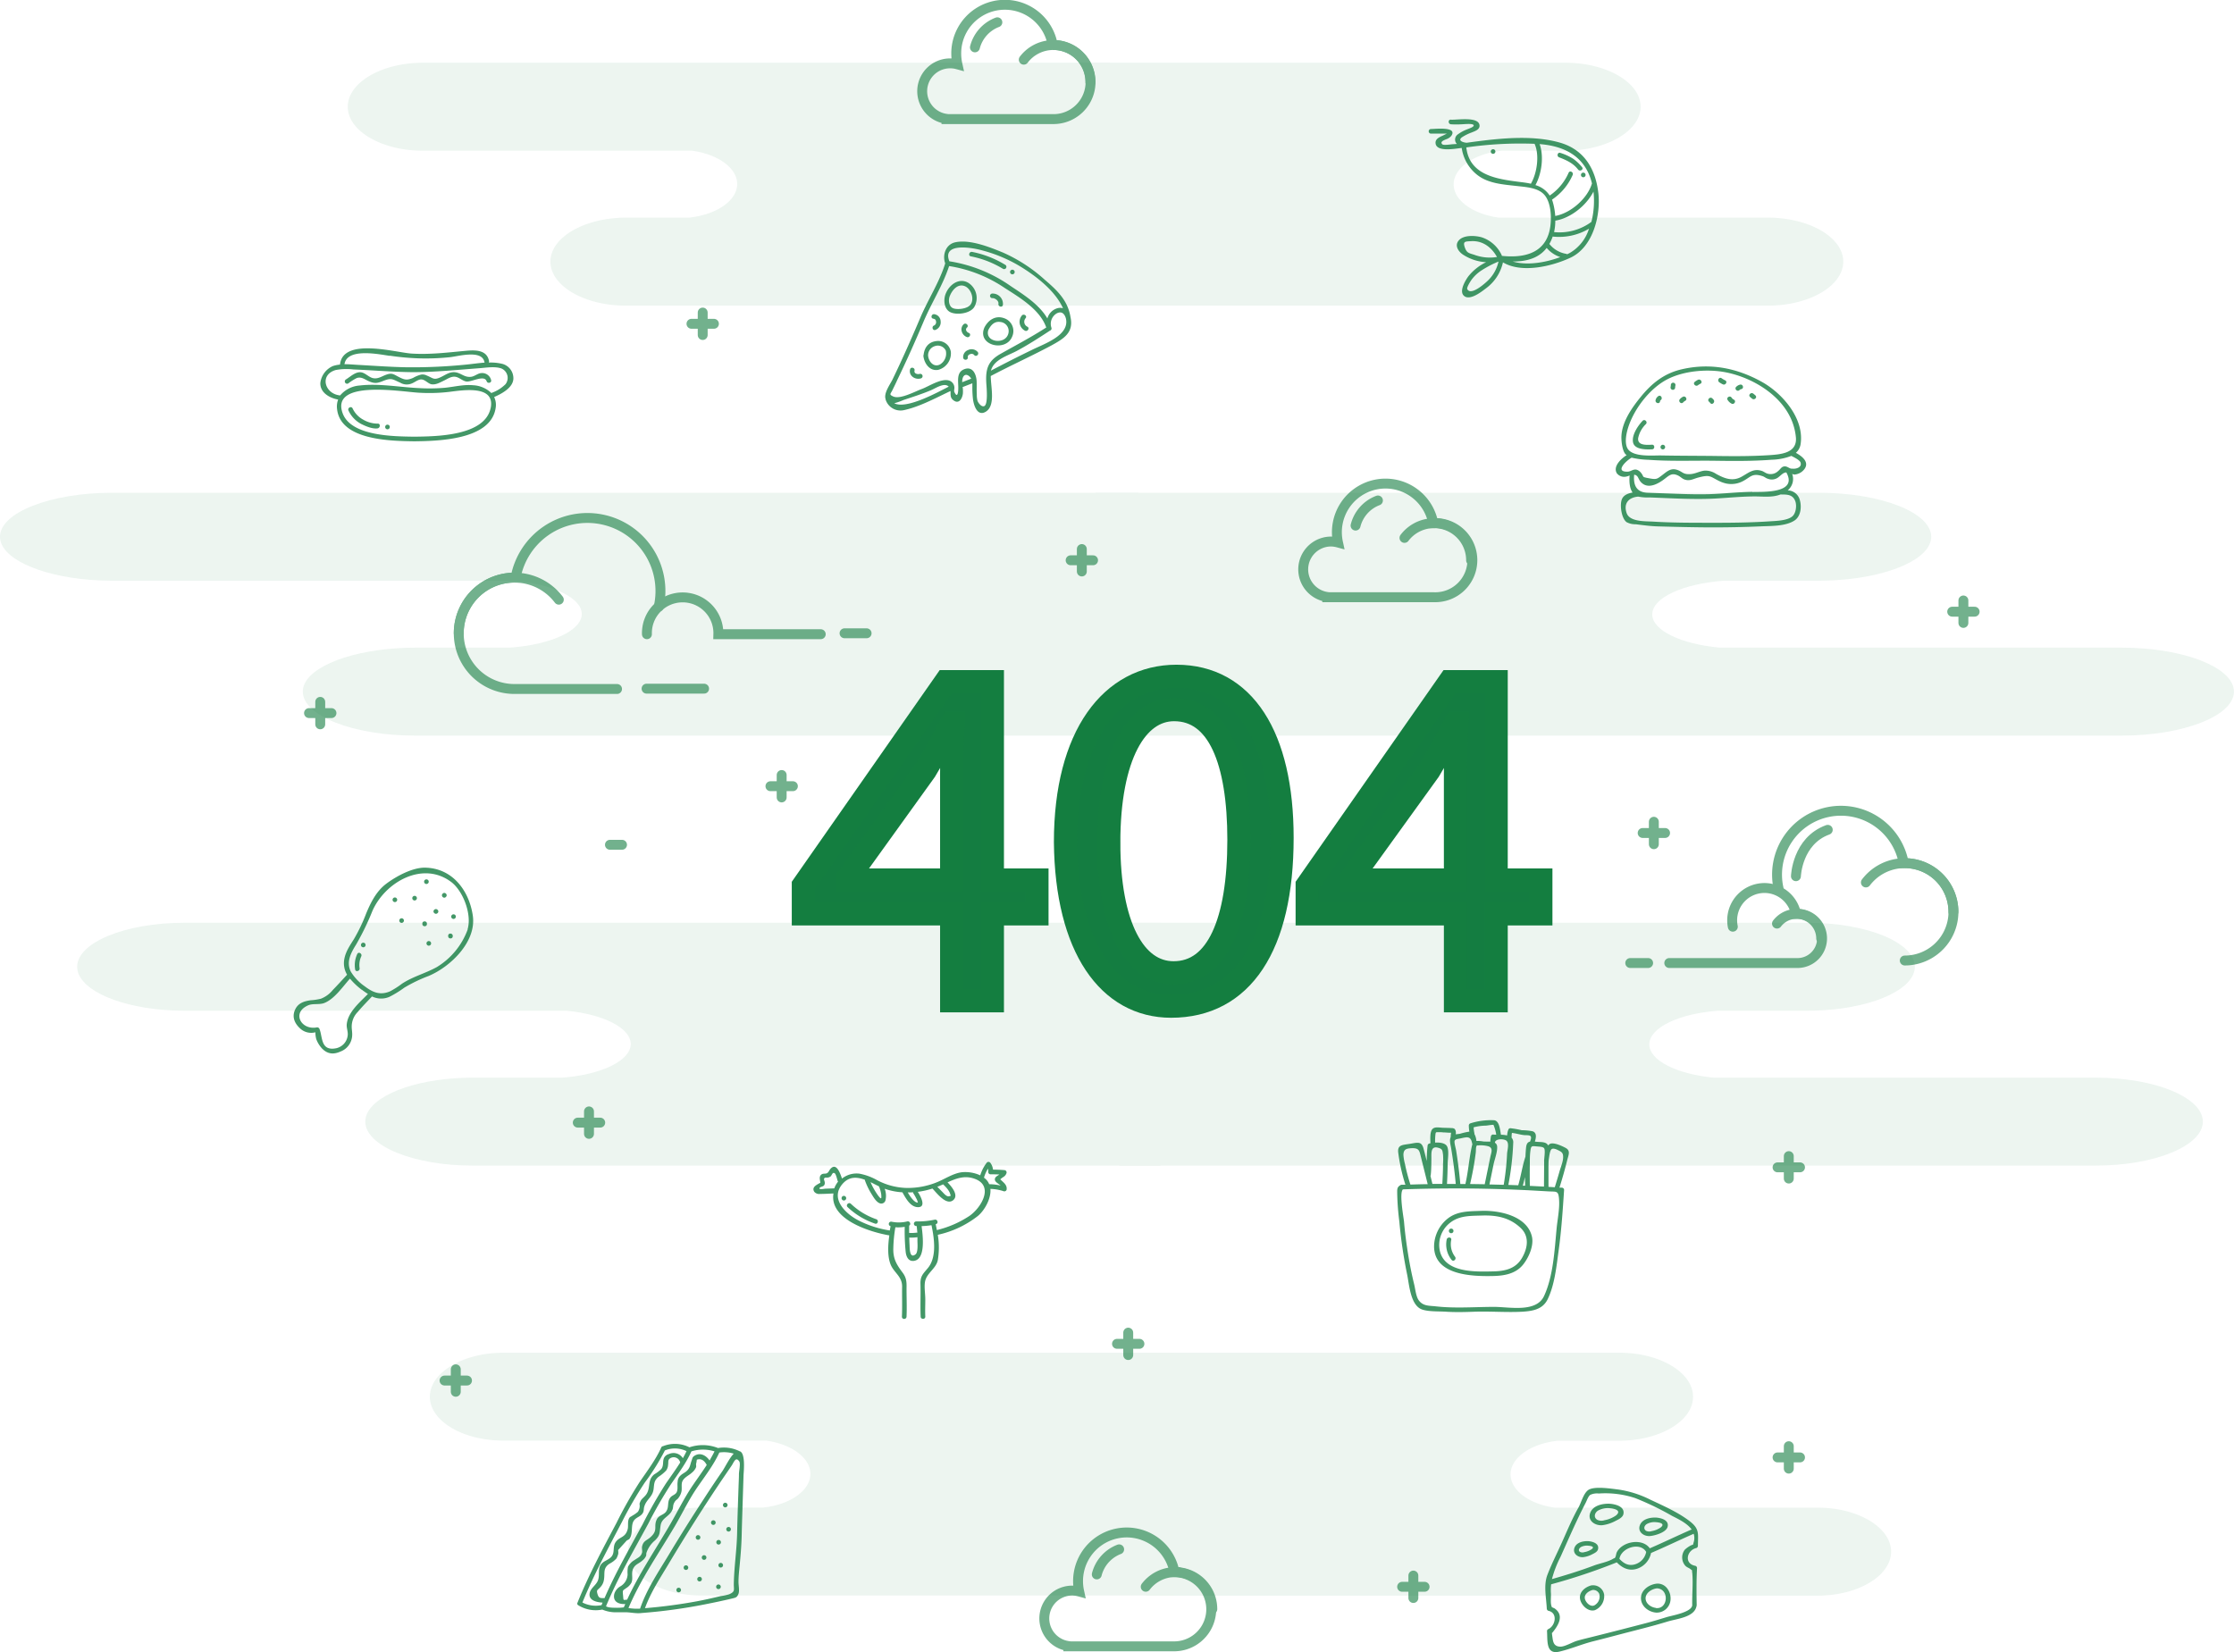 <svg xmlns="http://www.w3.org/2000/svg" viewBox="0 0 676.46 500.34"><defs><style>.cls-1{opacity:0.08;}.cls-2,.cls-4{fill:#147d41;}.cls-3{opacity:0.8;}.cls-4{stroke:#147e40;stroke-width:7px;}.cls-4,.cls-6,.cls-7{stroke-miterlimit:10;}.cls-5,.cls-7{opacity:0.6;}.cls-6,.cls-7{fill:none;stroke:#147d41;stroke-linecap:round;stroke-width:3px;}</style></defs><g id="Layer_2" data-name="Layer 2"><g id="icon"><g class="cls-1"><path class="cls-2" d="M123.39,45.36a39.62,39.62,0,0,0,4.68.28h81.5c7.8,1.09,13.65,5.2,13.65,10.08,0,5.07-6.31,9.31-14.55,10.19H189.45c-1.19,0-2.36.07-3.51.18-10.87,1-19.27,6.51-19.27,13.14,0,7.33,10.25,13.33,22.78,13.33H336.08V19h-208c-12.52,0-22.77,6-22.77,13.32C105.3,38.71,113.09,44.08,123.39,45.36Z"/><path class="cls-2" d="M540,66.2a37.46,37.46,0,0,0-4.68-.29h-81.5c-7.8-1.08-13.65-5.2-13.65-10.08,0-5.07,6.31-9.31,14.56-10.19H474c1.2,0,2.36-.07,3.51-.17,10.87-1,19.27-6.52,19.27-13.15C496.76,25,486.51,19,474,19H327.36V92.56h208c12.53,0,22.78-6,22.78-13.33C558.14,72.84,550.34,67.47,540,66.2Z"/></g><g class="cls-1"><path class="cls-2" d="M27,175.58q3.39.28,7,.29H155.76c11.65,1.09,20.4,5.2,20.4,10.08,0,5.07-9.43,9.31-21.75,10.19h-28.7c-1.79,0-3.53.07-5.24.17-16.24,1-28.78,6.52-28.78,13.15,0,7.33,15.31,13.32,34,13.32h219V149.23H34c-18.71,0-34,6-34,13.32C0,168.94,11.64,174.31,27,175.58Z"/><path class="cls-2" d="M649.43,196.43c-2.26-.19-4.6-.29-7-.29H520.69c-11.65-1.08-20.39-5.2-20.39-10.08,0-5.07,9.42-9.31,21.74-10.19h28.71c1.78,0,3.52-.07,5.24-.17,16.24-1,28.78-6.52,28.78-13.15,0-7.33-15.31-13.32-34-13.32h-219v73.55H642.44c18.71,0,34-6,34-13.32C676.46,203.07,664.81,197.7,649.43,196.43Z"/></g><g class="cls-1"><path class="cls-2" d="M49.09,305.81q3.22.29,6.65.29H171.58c11.09,1.08,19.41,5.2,19.41,10.08,0,5.07-9,9.31-20.69,10.19H143c-1.69,0-3.35.07-5,.17-15.45,1-27.39,6.52-27.39,13.15C110.61,347,125.18,353,143,353H351.4V279.46H55.74c-17.8,0-32.37,6-32.37,13.32C23.37,299.17,34.45,304.54,49.09,305.81Z"/><path class="cls-2" d="M641.31,326.66q-3.22-.29-6.65-.29H518.82c-11.09-1.09-19.41-5.2-19.41-10.08,0-5.07,9-9.31,20.69-10.19h27.32c1.69,0,3.35-.07,5-.17,15.45-1,27.39-6.52,27.39-13.15,0-7.33-14.57-13.32-32.37-13.32H339V353H634.66c17.8,0,32.37-6,32.37-13.32C667,333.3,656,327.93,641.31,326.66Z"/></g><g class="cls-1"><path class="cls-2" d="M147.84,436a36,36,0,0,0,4.58.29h79.63c7.62,1.08,13.34,5.2,13.34,10.08,0,5.07-6.17,9.31-14.23,10.19H212.39c-1.17,0-2.31.07-3.43.17-10.62,1-18.83,6.52-18.83,13.15,0,7.33,10,13.32,22.26,13.32H355.66V409.68H152.42c-12.24,0-22.26,6-22.26,13.33C130.16,429.4,137.78,434.77,147.84,436Z"/><path class="cls-2" d="M555,456.88a37.89,37.89,0,0,0-4.57-.28H470.75c-7.63-1.09-13.35-5.2-13.35-10.08,0-5.07,6.17-9.31,14.23-10.19H490.4c1.17,0,2.31-.07,3.43-.18,10.62-1,18.83-6.51,18.83-13.14,0-7.33-10-13.33-22.26-13.33H347.14v73.56H550.38c12.23,0,22.25-6,22.25-13.32C572.63,463.53,565,458.16,555,456.88Z"/></g><g class="cls-3"><path class="cls-2" d="M511.52,460.6c-3.47-2.64-7.8-4.54-11.73-6.39A31.62,31.62,0,0,0,490,451.1c-2.05-.24-7.32-1.11-9.1.17-1.44,1.05-2.09,3.79-2.94,5.29-1.9,3.39-3.25,6.63-4.84,10.19-1.5,3.39-3.21,6.69-4.54,10.14-1.24,3.19-.37,6.9-.21,10.27a.71.71,0,0,0,.51.68c2.91.63,2.11,4.6-.09,5.55a.67.67,0,0,0-.35.61c.2,2.85-.4,7.14,3.69,6.21,3.47-.8,6.85-2.28,10.33-3.15,2.73-.68,5.45-1.4,8.18-2.12,4.79-1.26,9.59-2.41,14.33-3.86,2.79-.86,8.08-1.26,8.73-4.64a.73.73,0,0,0,.06-.3c-.06-3.76-.11-7.5.11-11.25a.73.73,0,0,0-.52-.68c-3.49-.63-2.62-4.68.27-5.38a.7.7,0,0,0,.51-.67C514.17,464.33,514.67,463,511.52,460.6Zm-31.37-5.48c.35-.68.78-2,1.41-2.41a4.85,4.85,0,0,1,2.56-.4,28.86,28.86,0,0,1,11,1.38,85.79,85.79,0,0,1,11.14,5.37c1.95,1,4.66,2.27,6,4.19l-.16,0c-4.2,1.84-8.33,3.84-12.54,5.66-2.27-3.22-8.36-2.08-10,1.21-.2.41-.25,1.26-.51,1.6-.37.5,0,0-.45.27-1.65,1.06-4.2,1.46-6,2.15-4.14,1.56-8.41,2.88-12.67,4.09a32.48,32.48,0,0,1,2.6-6.74C475,466,477.35,460.5,480.15,455.12ZM498.47,470a4.86,4.86,0,0,1-3.85,3.87c-1.8.34-3.1-.54-4.25-1.76C490.87,468.75,496.62,466.86,498.47,470Zm11.69-.66a3.81,3.81,0,0,0,.08,4.76c.52.61,1.18.7,1.74,1.19a3.07,3.07,0,0,0,.43.33,1.09,1.09,0,0,0,0,.65c.31,3.19-.08,6.67,0,9.89-.22,2.15-6.15,3.09-7.76,3.59-2.07.63-4.14,1.27-6.24,1.82-5.41,1.41-10.84,2.81-16.28,4.16-1.57.4-3.15.75-4.71,1.22-1.32.4-3.63,1.79-5,1.74-2.19-.09-2.16-1.8-2.4-3.27,0,0-.07-.51-.09-.86a1.34,1.34,0,0,0,.26-.27c1.62-2,3.52-5,.64-7.11-.26-.2-.77-.3-.95-.52-.41-.5.05.08-.06-.19-.41-1-.12-2.8-.2-3.94a15.2,15.2,0,0,1,.07-2.72,180.39,180.39,0,0,0,19.88-6.65c1.68,1.74,3.75,2.75,6.24,1.9a6.37,6.37,0,0,0,4.13-4.74c4.34-1.85,8.59-3.92,12.91-5.81l0,0a4.27,4.27,0,0,1,0,2.57,3.89,3.89,0,0,0-.16.68l-.69.27A8.79,8.79,0,0,0,510.16,469.32Z"/><path class="cls-2" d="M485.2,461.91a11.58,11.58,0,0,0,4-1.31c.86-.43,2.11-1,2.36-2,.55-2.37-2.43-3.05-4.06-3.19-2.16-.1-5.17.46-6,2.83S483.06,462.1,485.2,461.91Zm-1.37-4.39a6.07,6.07,0,0,1,3.69-.75c1.21.1,3.67.62,1.8,2.19a8.8,8.8,0,0,1-3.49,1.44,2.89,2.89,0,0,1-2.22-.15C482.49,459.52,482.86,458.18,483.83,457.52Z"/><path class="cls-2" d="M479.39,471.59a7.93,7.93,0,0,0,2.81-.91c.66-.33,1.53-.74,1.7-1.54.37-1.75-1.69-2.29-2.95-2.4-1.56-.07-3.66.37-4.22,2.07S477.8,471.72,479.39,471.59Zm-.8-3a3.85,3.85,0,0,1,2.36-.47c.64.05,2,.23,1.09,1a5.57,5.57,0,0,1-2.29.94,1.69,1.69,0,0,1-1.31-.07C477.84,469.64,478.08,469,478.59,468.61Z"/><path class="cls-2" d="M499.64,465.19c1.51-.14,4.93-1.09,5.33-2.85.45-2-2-2.62-3.44-2.74-1.82-.09-4.32.41-5,2.4S497.81,465.35,499.64,465.19Zm-1.05-3.6a4.84,4.84,0,0,1,2.94-.59c.9.07,2.74.39,1.4,1.54a6.77,6.77,0,0,1-2.81,1.16,2.24,2.24,0,0,1-1.71-.1C497.58,463,497.88,462.08,498.59,461.59Z"/><path class="cls-2" d="M501.75,479.6c-2.26.21-4.81,1.83-4.86,4.33s2.31,4.3,4.63,4.45a4.19,4.19,0,0,0,4.31-3.74,5,5,0,0,0-1.07-3.68A3.62,3.62,0,0,0,501.75,479.6Zm-.33,7.36c-1.52-.18-3.19-1.34-3.13-3s2-2.79,3.46-2.93C505.53,481.23,505.12,487.41,501.42,487Z"/><path class="cls-2" d="M482.09,480.12l-.07,0a.21.21,0,0,0-.11,0c-2,.51-4,2.16-3.4,4.44.48,1.76,2.48,3.66,4.43,3.08a4.61,4.61,0,0,0,2.79-4.76A3.36,3.36,0,0,0,482.09,480.12Zm1,5.86c-1.12.92-2.5-.23-3-1.29-.79-1.62.74-2.78,2.17-3.17a2,2,0,0,1,2,1.19A3,3,0,0,1,483.06,486Z"/></g><g class="cls-3"><path class="cls-2" d="M223.82,439.47a.54.54,0,0,0-.12-.09,10.75,10.75,0,0,0-6.28-.84,12.57,12.57,0,0,0-8.66-.22,9.7,9.7,0,0,0-8-.34.5.5,0,0,0-.4.21.51.51,0,0,0-.2.34c-1.69,3.66-4.17,6.92-6.43,10.24a125.49,125.49,0,0,0-7.07,12.48c-4.21,7.94-8.45,15.82-11.81,24.17a.55.55,0,0,0,.27.74l0,0a10,10,0,0,0,7.21,1.31.15.15,0,0,1,.07,0,10.35,10.35,0,0,0,3.47.8c1.14,0,2.27,0,3.41,0,1.68,0,3.31.46,5,.23h0a161.11,161.11,0,0,0,19.08-2.6c2.78-.55,5.62-1.14,8.37-1.8,1.13-.27,1.46-.33,1.89-1.43.35-.91,0-2.59,0-3.55,0-1.72.2-3.43.36-5.13.28-3,.53-5.94.6-8.93.15-6.06.38-12.12.56-18.18C225.17,445.81,225.89,439.75,223.82,439.47Zm-47.46,45.85c3.44-8.44,7.8-16.4,12-24.46A118.71,118.71,0,0,1,195.24,449a67.81,67.81,0,0,0,6.09-9.74,8.08,8.08,0,0,1,6.55.22c-.34.73-.71,1.44-1.11,2.14a3.32,3.32,0,0,0-4.2-1.27,2.31,2.31,0,0,0-1.32.88c-.79,1.11-.11,2.43-1,3.66a10.74,10.74,0,0,1-2.13,1.61c-2.3,1.81-.87,4.33-2.71,6.44-1,1.11-1.28,1-1.77,2.48a3.19,3.19,0,0,1-.48,2.43,10.06,10.06,0,0,1-1.71,1.19c-.26.23-.65.31-.85.61-.69,1-.26,2.4-.54,3.49-.71,2.68-2.53,2.16-3.71,4-.89,1.44-.11,3.1-1.25,4.35-.89,1-2.36,1.22-3.14,2.34-1,1.42-.32,3.13-.87,4.71s-2.27,2.37-2.55,4c-.36,2.14,2.12,2.72,3.93,2.81l-.31.73-.06.06H182A8.78,8.78,0,0,1,176.36,485.32Zm6.69-1.33c-1.26,0-1.73.08-2.12-1.23s0-1.13.78-2a4.15,4.15,0,0,0,1.14-2.19c.41-2.13-.42-3.58,1.71-5a7.36,7.36,0,0,0,2.09-1.57,6.33,6.33,0,0,0,.57-1.45,5.16,5.16,0,0,0-.05-1.11l2.55-2.83c.23-.22.69-.31.89-.58,1.25-1.74.19-4.28,1.53-5.77.73-.81,1.86-1,2.48-2,.43-.7.24-1.27.47-2,.75-2.37,2.55-2.83,2.84-5.42.18-1.61.14-2.42,1.44-3.56a12.58,12.58,0,0,0,2.35-1.94,3.25,3.25,0,0,0,.58-1.71c.16-.94-.16-1.45.65-2a2,2,0,0,1,3,1.25.25.25,0,0,0,0,.07c-1.36,2.17-2.88,4.24-4.32,6.34a143.85,143.85,0,0,0-7.15,12.55C190.49,469.18,186.36,476.37,183.05,484Zm3.11,2.91a10.12,10.12,0,0,1-1.83-.13,4.09,4.09,0,0,1-.83-.29c3.57-8.69,8.32-16.75,12.78-25a131.3,131.3,0,0,1,6.9-12c2.2-3.21,4.58-6.36,6.18-9.93,0,0,0,0,0,0a11.77,11.77,0,0,1,7,0c-.46.95-1,1.86-1.5,2.76-1-1.47-2.78-2.54-4.53-1.45-.68.42-.63.7-.92,1.51-.49,1.35-.42,2.22-1.6,3.23-.54.46-1.27.77-1.77,1.29a2.56,2.56,0,0,0-.84,1.84c-.19,1,.17,2.32-.33,3.24-.38.69-1.31.9-1.79,1.44-1.22,1.4-.35,2.91-1.38,4.36-.76,1.08-2.15,1.11-2.77,2.28-1.19,2.28.53,3.28-2,5.52-1.13,1-2.13,1.06-2.51,2.79-.12.56.12,1.32,0,1.83-.37,1.31-1.25,1.54-2.26,2.26a4.86,4.86,0,0,0-2,2.06,8.16,8.16,0,0,0-.12,2.26,4.37,4.37,0,0,1-2.18,3.65,3.94,3.94,0,0,0-1.87,2.37c-.47,2.39,1.46,3.09,3.35,3l-.45,1C187.94,486.92,187.05,486.94,186.16,486.9Zm3.74-2.44h-.07c-1.23.12-1,.33-1.17-1.34s-.09-1.36,1-2.19a4.35,4.35,0,0,0,1.54-1.62c.55-1.28-.07-2.67.43-4,.58-1.56,1.72-1.66,2.88-2.7a3.55,3.55,0,0,0,1.12-1.41c.12-.32,0-.65.14-1a8.42,8.42,0,0,1,2.58-3.7c1.65-1.63,1.32-2.29,1.69-4.56s2.65-2.61,3.55-4.66c.34-.77.09-1.23.54-2.13.56-1.09.87-.81,1.39-1.62a4.74,4.74,0,0,0,.83-1.82c.2-.9-.1-2.14.24-3,.53-1.3,1.95-1.81,2.91-2.7a4.26,4.26,0,0,0,1.25-1.61c.15-.4-.06-.83.06-1.21s.13-.75.19-1.12c1.23-.41,2.23.12,3,1.6h0c-1.34,2.07-2.8,4.07-4.18,6.1-2.78,4.07-4.88,8.52-7.4,12.75C198.13,469.83,193.43,476.81,189.9,484.46Zm.42,2.5c3.71-8.76,9.16-16.55,14-24.72,2.29-3.9,4.22-8,6.76-11.7,2.36-3.45,5-6.84,6.74-10.64a9.8,9.8,0,0,1,4.35.34c-1.24,1.27-2.58,4-3.34,5.16q-3,4.35-5.85,8.77-5.41,8.26-10.5,16.74c-3.16,5.24-6.69,10.45-8.66,16.27A16.77,16.77,0,0,1,190.32,487Zm33.44-40.67c0,1.39-.09,2.78-.13,4.17-.16,4.65-.33,9.31-.43,14-.12,5.15-.93,10.24-1,15.38,0,1.65.46,2.19-1.43,3a15.89,15.89,0,0,1-2.54.54c-2.37.57-4.73,1.11-7.13,1.56a158.5,158.5,0,0,1-15.8,2.1c1.69-4.69,4.44-8.88,7-13.15q4.05-6.79,8.29-13.47t8.67-13.22l2.23-3.26c.71-1,1.24-2.95,2.35-1.37C224.28,443.19,223.79,445.42,223.76,446.29Z"/><path class="cls-2" d="M205.51,480.84a.7.7,0,0,0,0,1.4A.7.7,0,0,0,205.51,480.84Z"/><path class="cls-2" d="M207.71,474.06a.7.7,0,0,0,0,1.4A.7.7,0,0,0,207.71,474.06Z"/><path class="cls-2" d="M211.83,477.54a.7.7,0,0,0,0,1.4A.7.7,0,0,0,211.83,477.54Z"/><path class="cls-2" d="M218.24,473.33a.7.7,0,0,0,0,1.4A.7.7,0,0,0,218.24,473.33Z"/><path class="cls-2" d="M213.2,471a.7.7,0,0,0,0,1.4A.7.7,0,0,0,213.2,471Z"/><path class="cls-2" d="M211.37,464.91a.7.7,0,0,0,0,1.4A.7.7,0,0,0,211.37,464.91Z"/><path class="cls-2" d="M217.6,467.77a.7.7,0,0,0,0-1.4A.7.7,0,0,0,217.6,467.77Z"/><path class="cls-2" d="M216,460.42a.7.7,0,0,0,0,1.4A.7.7,0,0,0,216,460.42Z"/><path class="cls-2" d="M219.61,455.11a.7.7,0,0,0,0,1.4A.7.7,0,0,0,219.61,455.11Z"/><path class="cls-2" d="M220.62,462.44a.7.7,0,0,0,0,1.4A.7.7,0,0,0,220.62,462.44Z"/><path class="cls-2" d="M217.55,479.86a.7.7,0,0,0,0,1.4A.7.7,0,0,0,217.55,479.86Z"/></g><g class="cls-3"><path class="cls-2" d="M484,58.6c-.83-7.47-4.34-13.39-11.88-15.47-8.71-2.41-19.06-1.13-28,.1l-.07,0c-1-.09-2.76-.64-1.34-1.67a14.47,14.47,0,0,1,3-1.47c.9-.38,2.41-.84,2.3-2.11-.23-2.82-7-1.58-8.67-1.74-.9-.09-.89,1.31,0,1.4a25.18,25.18,0,0,0,3.25,0c.61,0,3.27-.32,3.61.23s-1.48,1.09-2.05,1.34a11.09,11.09,0,0,0-2.6,1.41,1.92,1.92,0,0,0-.68,2.63,3.17,3.17,0,0,0,.28.34l-1.27.09c-.46,0-2.78.43-3.17,0-.91-.94,1.19-1.43,1.67-1.7a3,3,0,0,0,1.19-1c1.64-2.75-5.32-1.88-6.26-1.91a.7.7,0,0,0,0,1.4c1.23,0,2.47,0,3.71,0,0,0,1.07,0,1.07,0s-1,.49-1.08.54c-1,.46-2.44,1-2.32,2.35.22,2.74,5.77,1.71,7.92,1.44a12.61,12.61,0,0,0,4.73,8.19c3.35,2.62,7.85,2.87,11.91,3.34,2.63.31,6.32.45,8.3,2.58,2.33,2.51,2.35,7.95,1.66,10.93-1.65,7.15-8.19,8.3-14.46,7.65a.28.28,0,0,0,0-.13,10.16,10.16,0,0,0-6.11-5.5c-1.9-.53-5.25-.74-6.78.8s-.38,3.4,1.06,4.4A14.28,14.28,0,0,0,450,79.41a15.43,15.43,0,0,0-5.39,4.29c-.87,1.18-2.77,4.34-1.44,5.77,1.72,1.84,5.44-1.12,6.68-2.07a13.35,13.35,0,0,0,5.25-7.94c5.73,3.41,14.88,1.17,20.41-1.4C482.28,74.93,484.72,65.44,484,58.6Zm-2.07,8.56a16.23,16.23,0,0,1-11.35,3.13,16.1,16.1,0,0,0,.37-3.47c4.51-.7,9.33-4.46,11.56-8.79A26.17,26.17,0,0,1,481.89,67.16ZM444,44.65a114.31,114.31,0,0,1,20.67-1.1c1.56,3.45.72,8.93-1.07,12a.29.29,0,0,0,0,.1c-.77-.18-1.57-.31-2.4-.42C454,54.32,445,53.46,444,44.65Zm20.94,11.4c1.85-3.39,2.63-8.61,1.26-12.41,7.92.61,13.91,4,15.84,11.87l0,.07c-1.37,4.6-6.49,9-11.11,9.82a20.63,20.63,0,0,0-.71-4.12c-.08-.28-.17-.56-.27-.82A17.31,17.31,0,0,0,476.2,53c.38-.81-.83-1.52-1.21-.7a16.15,16.15,0,0,1-5.74,6.92A7.65,7.65,0,0,0,464.9,56.05ZM443.54,74.91c-.63-1.84.11-1.77,1.93-1.87,3.53-.2,6.17,1.85,7.82,4.79a13.43,13.43,0,0,1-6.9-.68C444.76,76.64,444.13,76.61,443.54,74.91Zm7.15,9.91c-.52.54-5.27,5-6.4,2.73-.23-.47.9-2.24,1.21-2.71a11.59,11.59,0,0,1,3.19-3,31.52,31.52,0,0,1,5.06-2.63A11.39,11.39,0,0,1,450.69,84.82Zm7.38-5.62c3.48,0,7-.67,9.52-3.25.27-.28.51-.57.75-.86a9.2,9.2,0,0,0,4.12,2.77C468.09,79.5,462.43,80.49,458.07,79.2Zm17.21-2.56-.76.37a.64.64,0,0,0-.3-.14,8.16,8.16,0,0,1-5.07-3,11.21,11.21,0,0,0,1-2.23l0,0a17.71,17.71,0,0,0,11-2.38A12.85,12.85,0,0,1,475.28,76.64Z"/><path class="cls-2" d="M452.11,45.19a.7.7,0,0,0,0,1.4A.7.7,0,0,0,452.11,45.19Z"/><path class="cls-2" d="M472.11,47.65c2.21.85,4.25,1.76,5.74,3.7.54.7,1.76,0,1.21-.71a13.58,13.58,0,0,0-2.66-2.53,16,16,0,0,0-3.92-1.81C471.64,46,471.27,47.34,472.11,47.65Z"/><path class="cls-2" d="M479.42,53.68a.7.7,0,0,0,0-1.4A.7.7,0,0,0,479.42,53.68Z"/></g><g class="cls-3"><path class="cls-2" d="M143.16,277.24c-1.15-7.62-6.23-14.39-14.57-14.47-3.82,0-8.67,2.65-11.64,4.88s-4.68,5.63-6.11,9.09a51.15,51.15,0,0,1-3.66,7.65c-1.16,1.85-2.46,3.71-2.89,5.9a6.76,6.76,0,0,0,.81,4.9c-1.43,1.54-2.84,3.11-4.31,4.61a8.7,8.7,0,0,1-3.59,2.65,16.92,16.92,0,0,1-3.14.48c-2,.28-3.77.86-4.67,2.77-1,2.09-.32,4,1.26,5.55a4.94,4.94,0,0,0,4.85,1.38,8,8,0,0,0,.26,2.05,8.55,8.55,0,0,0,1.66,2.76c1.68,1.79,3.53,2,5.73,1a5.44,5.44,0,0,0,3.49-4.88c.06-.85-.15-1.81-.14-2.66a6.29,6.29,0,0,1,1.8-4.4c1.37-1.64,2.89-3.17,4.35-4.73a6.25,6.25,0,0,0,5.29.11,31.28,31.28,0,0,0,4.45-2.74,45.32,45.32,0,0,1,7.46-3.59C136.49,292.72,144.36,285.15,143.16,277.24ZM105,310.17c-.12,1.12.41,2.24.29,3.36a4.47,4.47,0,0,1-3.44,3.92c-4.81,1-4.13-3.42-5.1-5.8a.73.73,0,0,0-.86-.49c-4.69.86-7.68-4.48-2.57-6.7,1.45-.63,3.35-.11,4.88-.7,3.08-1.21,5.55-4.91,7.77-7.38a22,22,0,0,0,3.6,3.4l.08,0,.06.07c.56.42,1.13.82,1.7,1.17C108.88,303.62,105.37,306.52,105,310.17Zm36.63-28.72a22.22,22.22,0,0,1-9.41,11.46c-3.41,1.88-7.2,2.83-10.49,5a25.12,25.12,0,0,1-3.7,2.35c-3,1.24-5.2.25-7.56-1.54a14.52,14.52,0,0,1-4.25-4.48c-1.46-2.92.07-5.72,1.64-8.23a79.59,79.59,0,0,0,4.91-10.14c3.88-8.8,15.38-15.31,24-8.65C140.29,270,142.93,277,141.58,281.45Z"/><path class="cls-2" d="M119.57,271.8a.7.7,0,0,0,0,1.4A.7.7,0,0,0,119.57,271.8Z"/><path class="cls-2" d="M121.61,278.1a.7.7,0,0,0,0,1.4A.7.7,0,0,0,121.61,278.1Z"/><path class="cls-2" d="M129.28,279.71c0-.9-1.43-.9-1.4,0v.13c0,.9,1.43.9,1.4,0Z"/><path class="cls-2" d="M125.54,271.31a.7.7,0,0,0,0,1.4A.7.7,0,0,0,125.54,271.31Z"/><path class="cls-2" d="M129.12,267.72a.7.7,0,0,0,0-1.4A.7.7,0,0,0,129.12,267.72Z"/><path class="cls-2" d="M132.46,275.5c-.65-.62-1.64.37-1,1l.07.06c.65.62,1.65-.37,1-1Z"/><path class="cls-2" d="M134.07,270.6l-.07.07c-.61.65.37,1.64,1,1l.07-.07C135.68,270.94,134.69,270,134.07,270.6Z"/><path class="cls-2" d="M137.33,278.3a.7.7,0,0,0,0-1.4A.7.7,0,0,0,137.33,278.3Z"/><path class="cls-2" d="M129.84,285a.7.7,0,0,0,0,1.4A.7.7,0,0,0,129.84,285Z"/><path class="cls-2" d="M135.7,283.4v.13c0,.9,1.43.91,1.4,0v-.13C137.07,282.51,135.67,282.5,135.7,283.4Z"/><path class="cls-2" d="M108.18,288.92a7.93,7.93,0,0,0-.64,4.68c.14.88,1.49.51,1.35-.37a6.28,6.28,0,0,1,.5-3.6C109.76,288.81,108.55,288.1,108.18,288.92Z"/><path class="cls-2" d="M110,285.49a.7.7,0,0,0,0,1.4A.7.7,0,0,0,110,285.49Z"/></g><g class="cls-3"><path class="cls-2" d="M295,93a5.46,5.46,0,0,0-1.75-7.32c-2.78-1.68-5.7.48-6.8,3.06-.83,1.77-.71,4.7,1.19,5.74S293.73,95,295,93Zm-1.4-.47c-1,1-3.65,1.3-4.91.85-1.46-.51-1.62-2.68-1-3.93.7-1.65,2.3-3.56,4.36-2.82S295.3,90.89,293.63,92.54Z"/><path class="cls-2" d="M283.43,103.31c-2.31.31-3.48,1.92-3.75,4.08a.64.64,0,0,0-.05.32.68.68,0,0,0,0,.3c.35,2.22,1.95,4.44,4.47,4a5.17,5.17,0,0,0,3.82-5.42A3.89,3.89,0,0,0,283.43,103.31Zm1.32,7c-1.95,1.12-3.53-.74-3.72-2.59a2.9,2.9,0,0,1,2-2.88,2.68,2.68,0,0,1,3.36,1.34A3.86,3.86,0,0,1,284.75,110.3Z"/><path class="cls-2" d="M306.46,102A4.09,4.09,0,0,0,304,96.35c-2.61-.92-4.84.61-6,3,0,0,0,0,0,.08a.35.35,0,0,0-.05.08C296.1,104.71,304.57,106.61,306.46,102Zm-3.77-4.5a2.78,2.78,0,0,1,2.59,3.68c-1.07,3.35-7.22,2.4-6-1.26C300,98.53,301,97.34,302.69,97.48Z"/><path class="cls-2" d="M300.48,90.3c.77-.1,2,.82,1.85,1.69s1.15,1.26,1.35.38a3.13,3.13,0,0,0-3.2-3.47.72.72,0,0,0-.7.7A.7.7,0,0,0,300.48,90.3Z"/><path class="cls-2" d="M292.69,102.05c.81.39,1.52-.82.71-1.21a1.36,1.36,0,0,1-.78-.65.79.79,0,0,1,.19-1c.67-.6-.32-1.59-1-1a2.13,2.13,0,0,0-.6,2.15A2.55,2.55,0,0,0,292.69,102.05Z"/><path class="cls-2" d="M310.37,100.15c.81.38,1.52-.82.71-1.21a1.66,1.66,0,0,1-.49-2.62c.52-.74-.7-1.44-1.21-.71A3,3,0,0,0,310.37,100.15Z"/><path class="cls-2" d="M278.47,113.24c-.67.19-1.77-.11-1.55-1s-1.14-1.25-1.35-.37c-.47,1.94,1.53,3.24,3.27,2.73A.7.7,0,0,0,278.47,113.24Z"/><path class="cls-2" d="M282.57,96.51c.51.1.79.27.86.83a1.1,1.1,0,0,1-.57,1.23c-.85.29-.48,1.64.37,1.35a2.44,2.44,0,0,0,1.6-2.58,2.24,2.24,0,0,0-1.89-2.18C282.06,95,281.68,96.33,282.57,96.51Z"/><path class="cls-2" d="M293.16,106a2.25,2.25,0,0,0-1.51,2.28c.05.9,1.45.9,1.4,0a.88.88,0,0,1,.69-1,1,1,0,0,1,1.28.28c.63.65,1.62-.34,1-1A2.45,2.45,0,0,0,293.16,106Z"/><path class="cls-2" d="M324.14,96c-.78-5-4.07-8.11-7.73-11.23a47.44,47.44,0,0,0-12.7-8.28c-4-1.64-10.06-4.09-14.5-3.1-2.81.63-3.93,3.8-3,6.38-1.77,5.73-5.15,10.84-7.49,16.34-2.7,6.35-5.47,12.63-8.48,18.85-.67,1.39-2.71,4.11-2.08,5.91,0,0,0,.07,0,.11a4.73,4.73,0,0,0,5.41,3.26c4.8-1,9.77-3.71,14.24-5.82.09.94-.19,1.89.75,2.69,1.72,1.47,2.76-.26,3-1.86a9.39,9.39,0,0,0-.07-2.08.68.68,0,0,0,.14,0l2.8-1.09c0,.47,0,1,0,1.37a29.72,29.72,0,0,0,.2,3.53c.26,1.88,1.34,5.23,3.86,3.71,3-1.84,1.54-7.27,1.51-10.81,6-3.18,12.27-6,18.28-9.21C322.08,102.58,325.21,100.77,324.14,96ZM297.36,75.82a44.09,44.09,0,0,1,11,4.53c4.78,2.83,11.05,7.45,13.51,13a3.06,3.06,0,0,0-2,.1,4.41,4.41,0,0,0-2.72,3c-2.47-4.25-7.13-7.16-11.12-9.82a44.17,44.17,0,0,0-18.56-7.5C285.15,73.32,294.47,75,297.36,75.82Zm-26.57,46.31a20.79,20.79,0,0,0,2.83-1c2.76-.92,5.57-1.81,8.26-2.94,1.4-.59,4.11-2.46,5.39-1.09C284.21,118.63,274.55,124.07,270.79,122.13Zm20.58-6.39a3.33,3.33,0,0,1,.25-1.54c.68-1.3,1.92-.48,2.47.48ZM298,123c-.87.32-1.8-1.06-2-1.58a7.26,7.26,0,0,1-.22-2c-.08-1.31,0-2.63-.05-3.94-.11-2.19-1.24-4.76-3.92-3.59-2.29,1-1.59,3.72-1.64,5.73,0,1-.2,3.21-1.18,1.11-.19-.4.06-1,0-1.46a2.32,2.32,0,0,0-1.31-1.91c-2.37-1.09-6.41,1.66-8.52,2.43s-6.58,3.24-8.69,2.28c-1.37-.63-.81-.72-.2-2,.48-1,1-2,1.43-3,2.79-5.77,5.4-11.59,7.88-17.49s5.89-11.1,7.81-17a41.51,41.51,0,0,1,16.9,6.67c4.59,2.94,10.63,6.53,12.52,11.93-4.52,2.92-9.2,5.37-13.87,8-3.79,2.14-4.53,4.58-4.29,8.83C298.7,116.93,299.29,122.56,298,123ZM312.4,106c-4.13,2-8.25,4.1-12.33,6.24,0-.06,0-.14.05-.21,1-3.22,5.14-4.34,7.81-5.78,3.45-1.85,6.77-4,10-6.12a.68.68,0,0,0,.46-.83,3.67,3.67,0,0,1,1.64-4.42c1.47-.73,2.33.18,2.72,1.53C324,101.58,316.13,104.13,312.4,106Z"/><path class="cls-2" d="M294,77.64a29.75,29.75,0,0,1,9.73,3.79.7.7,0,0,0,.7-1.21,30.63,30.63,0,0,0-10.06-3.93C293.45,76.13,293.08,77.48,294,77.64Z"/><path class="cls-2" d="M306.55,83.08a.7.7,0,0,0,0-1.4A.7.7,0,0,0,306.55,83.08Z"/></g><g class="cls-3"><path class="cls-2" d="M543.79,137.14a4.34,4.34,0,0,0,1.45-2.74c1.11-7.71-5.58-15.35-11.82-18.79-7.64-4.22-15.68-5.76-24.28-3.75-5.25,1.23-9,4.24-12.33,8.35-2.71,3.32-5.8,7.72-5.85,12.22,0,1.4.3,4.19,1.29,5.17a3.55,3.55,0,0,0,.31.23c-1.83,1.18-4.16,3.45-3,5.47a2.8,2.8,0,0,0,2.68,1.07,4.52,4.52,0,0,0,1.21-.37c-.13,1.65-.09,3.78.9,5.17-1.4.24-2.76.77-3.26,2.08-.65,1.7-.14,5.66,1.41,6.86a5.43,5.43,0,0,0,2.81.66c2.26.28,4.46.59,6.74.65,5.2.14,10.4.28,15.6.3s10.48-.09,15.71-.32c3-.13,7.4,0,10.07-1.8,1.88-1.28,2.14-4.12,1.56-6.17a3.91,3.91,0,0,0-3.67-2.93,4.47,4.47,0,0,0,1.35-5,1.6,1.6,0,0,0,.71.22,4.19,4.19,0,0,0,2.94-1.57C548,140,545.74,138.2,543.79,137.14Zm-50.58-8.26c1.93-5.5,6.61-11.49,11.88-14.12,4.75-2.38,11.36-3,16.58-2.16,7.41,1.2,15.58,5.63,19.54,12.15a17.79,17.79,0,0,1,2.61,7.91c.26,4.48-4.38,4.93-7.87,5.17-5.74.38-11.47.34-17.22.25-5.31-.05-10.63-.05-16-.15-2.61,0-8,.48-9.76-1.87C491.68,134.22,492.56,130.71,493.21,128.88Zm50.41,22.92c.49,1.32.21,3.65-.91,4.59-1.52,1.28-4.78,1.36-6.64,1.48-6.13.42-12.3.47-18.44.45-5.67,0-11.39,0-17.05-.35-2.41-.14-7,.09-8-2.5-1.08-3,.58-4.83,3.47-5.07a14.66,14.66,0,0,0,3.44.25c7,.25,14,.73,21,.27,3.6-.23,7.16-.56,10.77-.58,2.7,0,5.33.39,7.89-.59C541,149.77,542.83,149.65,543.62,151.8Zm-13-2.85c-4.41.05-8.78.59-13.19.71-4.13.11-8.26-.06-12.39-.21l-6.09-.22c-3.51-.12-4.41-2.36-4.12-5.47,1.25.2,1.16,1.19,1.9,2.08,2.14,2.58,5.44.67,7.44-.9,1.41-1.1,2.2-1.78,4-.9.66.32,1.15.89,1.86,1.16,1.59.58,2.58-.12,4.08-.54,3.74-1,3.63-.38,6.41,1a9.69,9.69,0,0,0,2.21.78,7.56,7.56,0,0,0,5.33-.89c2.11-1.17,2.6-2.34,5.66-1.34.56.18,1,.62,1.61.79a3.24,3.24,0,0,0,3.3-.57c.85-.66,1.3-1.28,2.27-1.36C544.47,149.48,533.92,148.91,530.65,149Zm11.8-7c-.86-.19-1.37-.89-2.35-.66-.71.17-1.08.94-1.62,1.34a3.28,3.28,0,0,1-3.29.8c-.57-.16-1.09-.63-1.66-.81-2.55-.84-4,.57-6.15,1.76-2.73,1.51-5.2.52-7.7-.86a5.85,5.85,0,0,0-3.38-1c-1.63.13-2.86,1-4.55,1.07-2.23.12-2.25-.85-4.11-1.36s-3.05.74-4.43,1.77-1.57,1.27-3.68.88c-2.72-.5-1.45-.35-2.67-1.77a2.59,2.59,0,0,0-1.29-.87c-1-.23-1.75.58-2.67.6-4.06.13-.47-3.34,1.19-4.23a25.63,25.63,0,0,0,5.12.64c6.47.48,13,.22,19.52.28,5.94.09,11.86.15,17.78-.3a17.56,17.56,0,0,0,5.93-1.16c.66.32,2.58,1.26,2.8,2C545.73,141.68,543.55,142.14,542.45,141.9Z"/><path class="cls-2" d="M500.24,136.08c.9,0,.9-1.44,0-1.4-1.56.07-4.47.32-4.2-2a8.21,8.21,0,0,1,2.35-4.25c.62-.65-.37-1.64-1-1-1.42,1.5-3.38,4.37-2.89,6.59S498.61,136.15,500.24,136.08Z"/><path class="cls-2" d="M503.51,136.1a.7.7,0,0,0,0-1.4A.7.7,0,0,0,503.51,136.1Z"/><path class="cls-2" d="M506.54,118.06a.7.7,0,0,0,.7-.7c0-.25.06-.51.1-.76a.7.7,0,0,0-1.4,0c0,.25-.07.51-.1.76A.71.71,0,0,0,506.54,118.06Z"/><path class="cls-2" d="M514.17,116.65a3.82,3.82,0,0,1,.7-.42c.82-.38.11-1.58-.71-1.21a4.86,4.86,0,0,0-1,.64C512.49,116.23,513.48,117.22,514.17,116.65Z"/><path class="cls-2" d="M521.68,116.4c.81.38,1.52-.82.71-1.21a7.06,7.06,0,0,1-1.09-.64c-.74-.52-1.44.7-.71,1.21A7.06,7.06,0,0,0,521.68,116.4Z"/><path class="cls-2" d="M526.71,118.14a1.08,1.08,0,0,1,.58-.3c.87-.21.5-1.56-.38-1.35a2.43,2.43,0,0,0-1.19.66C525.08,117.78,526.07,118.77,526.71,118.14Z"/><path class="cls-2" d="M517.89,122.07c.57.7,1.55-.29,1-1a3.35,3.35,0,0,0-.41-.43c-.67-.61-1.66.38-1,1A3.35,3.35,0,0,1,517.89,122.07Z"/><path class="cls-2" d="M509.66,121.87a2.14,2.14,0,0,1,.63-.49c.8-.42.09-1.63-.71-1.21a3.29,3.29,0,0,0-.91.71C508.07,121.54,509.05,122.54,509.66,121.87Z"/><path class="cls-2" d="M524.32,122.24c.8.41,1.51-.8.7-1.21a1.71,1.71,0,0,1-.68-.6c-.48-.76-1.69-.06-1.21.7A3.1,3.1,0,0,0,524.32,122.24Z"/><path class="cls-2" d="M502.66,121.58a.54.54,0,0,1,.21-.41c.74-.51,0-1.72-.71-1.21a1.93,1.93,0,0,0-.85,1.25C501.15,122.09,502.5,122.47,502.66,121.58Z"/><path class="cls-2" d="M530.54,120.74c.69.58,1.68-.41,1-1-.21-.17-.42-.34-.62-.52-.69-.57-1.69.42-1,1C530.12,120.4,530.33,120.57,530.54,120.74Z"/></g><g class="cls-3"><path class="cls-2" d="M155.45,114.72a4.5,4.5,0,0,0-3.45-4.55,15.29,15.29,0,0,0-4-.37.68.68,0,0,0,.08-.45c-.65-3.48-4.25-3.37-7.12-3.1-5.47.51-10.78,1.17-16.3.83-4.8-.29-20.85-5-21.71,3.34a9,9,0,0,0-2.18.45A6.42,6.42,0,0,0,97,116c-.09,2.95,2.88,4.58,5.39,5a6,6,0,0,0-.33,2.85c1,9.54,16.35,9.69,23.36,9.8,7.19-.09,23.11-.39,24.65-10a5.54,5.54,0,0,0-.44-3.41C151.85,119.28,155.32,117.46,155.45,114.72Zm-37.43-7a76.54,76.54,0,0,0,8.55.8,70,70,0,0,0,9.72-.35c2.48-.26,9.68-2.36,10.4,1.5a.67.67,0,0,0,.06.15c-2,.14-4,.45-5.82.62a162.46,162.46,0,0,1-17.79.79c-4.88-.09-9.73-.45-14.6-.72-1.31-.07-2.78-.22-4.23-.21C105.05,105.2,115.08,107.36,118,107.77Zm30.57,15.76c-1.7,8.59-16.49,8.69-23.2,8.77-6.12-.09-19.24-.12-21.68-7.22-3.51-10.21,18.27-6.31,23.22-6.09a52.07,52.07,0,0,0,9.09-.26C139.82,118.23,150,116.43,148.59,123.53Zm4.44-7.09a11.14,11.14,0,0,1-4,2.53.69.69,0,0,0-.22.14,8.51,8.51,0,0,0-5.54-2.39c-2.91-.27-5.71.48-8.58.77a54.61,54.61,0,0,1-7.78.1c-5.84-.26-12.13-1.48-18-.79a8.53,8.53,0,0,0-5.91,3l-.07,0c-4.64-.49-6.25-6.23-1.31-7.68a17.63,17.63,0,0,1,5.38-.18c6,.24,12,.77,18,.82,6.77,0,13.46-.7,20.2-1.2,2-.15,4.65-.61,6.59.07A3.1,3.1,0,0,1,153,116.44Z"/><path class="cls-2" d="M145.67,113c-1,.07-2,1-3,1.11-2,.28-3.06-1.16-4.83-1.37s-3,.87-4.52,1.54c-2,.93-2.29.16-4.07-.54a2.75,2.75,0,0,0-1.66-.31,9.38,9.38,0,0,0-2.48,1c-1.94.85-2.7.59-4.53-.36-1.46-.76-1.9-1.17-3.49-.64-1.4.46-2.58,1.42-4.14,1.09-1.25-.27-2.29-1.53-3.52-1.75-1.74-.31-3.33,1.34-4.71,2.16a.7.7,0,0,0,.7,1.21A16.78,16.78,0,0,1,108,114.5c1.51-.51,2.51.48,3.79,1,1.7.73,2.56.55,4.28-.15,2.53-1,2.75-.49,5.13.55a3.87,3.87,0,0,0,3.42.26c.86-.31,1.91-1.19,2.81-1.25,1.23-.08,2.17,1.33,3.29,1.48,1.32.17,2.53-.56,3.68-1.11s2.23-1.36,3.51-1.17c1.13.18,2.08,1.19,3.22,1.42,1.5.31,5.5-2.15,6.22-.08.29.85,1.64.49,1.35-.37A2.77,2.77,0,0,0,145.67,113Z"/><path class="cls-2" d="M114.35,128.3a8.72,8.72,0,0,1-4.34-1.19,7.44,7.44,0,0,1-3.26-3.46c-.43-.79-1.64-.08-1.21.71a8.69,8.69,0,0,0,3.76,4c1.43.73,3.41,1.57,5,1.38C115.23,129.6,115.24,128.2,114.35,128.3Z"/><path class="cls-2" d="M117.33,128.61a.7.7,0,0,0,0,1.4A.7.7,0,0,0,117.33,128.61Z"/></g><g class="cls-3"><path class="cls-2" d="M474.07,347.64c-1-.53-3.53-1.75-4.71-1.23a1.71,1.71,0,0,0-.58.5c-.55-1.14-2-1-3.37-1.11l-.65-.06c.35-1.13.68-2.65-.67-3.13a17,17,0,0,0-3.28-.32,29.7,29.7,0,0,0-3.45-.61.68.68,0,0,0-.6.35,5.35,5.35,0,0,0-.39,1.84,10,10,0,0,0-1.88-.22c-.27-1.36-.44-4.4-2.22-4.39a20.75,20.75,0,0,0-7,.93.71.71,0,0,0-.51.67,11.26,11.26,0,0,0,.17,1.85,20.85,20.85,0,0,0-2.84.65c-.33.06-.82.1-1.31.17a1.91,1.91,0,0,0-.29-1.62,1.57,1.57,0,0,0-1-.27c-.81-.06-1.64-.06-2.45-.09-1,0-2.6-.45-3.35.44s-.59,3.06-.55,4.24l-.35.09a.71.71,0,0,0-.49.49,40.88,40.88,0,0,0-.28,4.82c-.31-1.22-.6-2.44-.93-3.65-.62-2.36-1.68-2-4-1.6s-4,.22-3.7,2.7a54,54,0,0,0,2.17,9.72l-1.07,0h-.05l-.09,0a.48.48,0,0,0-.17.05h0c-1.29.68-1.09,1.44-1.1,2.79a79.14,79.14,0,0,0,.64,8.28,142.55,142.55,0,0,0,2.34,15.95c.67,3.14,1,9.53,4.6,10.73,2,.67,5,.51,7.18.65,2.91.19,5.83.11,8.74,0,4.8-.16,9.65.26,14.43,0,3.13-.2,6.12-.71,7.61-3.74,2.16-4.41,2.71-10.24,3.37-15,.82-6,1.22-12.08,1.62-18.13a.7.7,0,0,0-.7-.7l-.7,0c.88-2.8,1.68-5.62,2.38-8.47C475,349.68,475.59,348.46,474.07,347.64Zm-6.5.12c.36.52.08,2.51,0,3.55a.13.13,0,0,0,0,.06.79.79,0,0,0,0,.3v.08l-.05,7.61-4.28-.22q-.06-3.45,0-6.9c0-1.19,0-2.43.16-3.61.22-1.66.34-1.59,2-1.43C466.28,347.28,467.24,347.28,467.57,347.76Zm-5.76,11.32-.69,0c.24-.86.45-1.73.65-2.61C461.77,357.32,461.79,358.2,461.81,359.08Zm-.3-15.31c.55.06,1.73-.08,2,.38s-.06,1.13-.2,1.58v0c-.73.16-1.12.66-1.23,2-.08.83-.13,1.67-.17,2.52l0,.05c-.95,2.83-1.34,5.8-2.18,8.66l-3-.11a85.46,85.46,0,0,0,1.48-12.73,2.09,2.09,0,0,0-.51-1.59s0,0,0-.05c.05-.4,0-.94.13-1.38C459.05,343.23,460.32,343.65,461.51,343.77Zm-5.16,5.54a77.39,77.39,0,0,1-1,9.36.75.75,0,0,0,0,.15l-4.34-.11,1.23-6c.32-1.59,1.22-3.82,1.1-5.46a1.38,1.38,0,0,0-.68-1.17h0c.05-1.26,2.66-1.26,3.46-.64C457.08,346.19,456.43,348.29,456.35,349.31Zm-9.88,2.54c.15-.94.28-1.89.4-2.83.06-.46,0-1.62.27-2s.13,0,.67-.15a9,9,0,0,1,2.86.28c1.57.52.87,1.95.6,3.26-.56,2.71-1.11,5.43-1.67,8.14a.33.33,0,0,0,0,.1l-4.45-.07C445.66,356.36,446.12,354.11,446.47,351.85Zm5.75-11.2a12,12,0,0,1,.84,3q-.49,0-.93-.06a.68.68,0,0,0-.67.51,12.62,12.62,0,0,0-.19,1.66c-.74-.06-1.54,0-2.14-.07a11.11,11.11,0,0,0-2.08-.16,5.12,5.12,0,0,0-.59-2.09,1.2,1.2,0,0,0,0-.19,10.54,10.54,0,0,1-.24-1.84,14.9,14.9,0,0,1,3.72-.51C450.68,340.82,451.47,340.66,452.22,340.65Zm-6.44,5.72a.51.51,0,0,0,.07.17c-.05.14-.1.3-.15.49-.84,3.75-1.09,7.66-1.95,11.43a.48.48,0,0,0,0,.12h-1.56c-.3-3.4-.73-6.78-1.27-10.15-.1-.65-.65-2.46-.45-2.95s.79-.52,1.51-.66C444.16,344.38,445.34,343.83,445.78,346.37Zm-11.12-2.86c.09-.76.28-.6.9-.62s1,0,1.49.06c.75,0,1.57.13,2.33.09a.41.41,0,0,1,0,.11,8.53,8.53,0,0,0-.11,1.24h0c-.47,1,0,2.42.13,3.31.6,3.61,1.08,7.22,1.4,10.86h-2.65c.11-2,.18-4,.21-6,0-1.53.47-3.9-.14-5.29-.47-1.08-2.18-1.33-3.66-1.23A17.71,17.71,0,0,1,434.66,343.51Zm-1.43,12.38c.18-1.63.18-3.26.2-4.89s-.31-4.07,2.05-3.4c1.29.36,1.29.75,1.47,2.06a19.91,19.91,0,0,1,0,2.89c0,2-.1,4-.21,6-1,0-2,0-3,0l-.6-2.45A.77.77,0,0,0,433.23,355.89Zm-7.8-3.36a14.08,14.08,0,0,1-.47-2.72c0-1.84,1-2,2.57-2.08,2.17-.07,2.26.79,2.68,2.46l.69,2.77,1.41,5.67c-1.75,0-3.49.07-5.24.12A59.86,59.86,0,0,1,425.43,352.53ZM471.35,372c-.62,6.49-1,14.48-3.81,20.5-2.36,5.1-10.48,3.3-15.09,3.29-5.94,0-11.82.51-17.75-.17-1.89-.22-3.85,0-5.15-1.9-.76-1.1-1-3.3-1.3-4.6-.74-3-1.34-6-1.83-9-.54-3.36-1-6.75-1.28-10.15-.13-1.31-1.51-8.73-.33-9.77q19.37-.69,38.72.31l5.32.3c2.4.14,3-.27,3.21,2.13C472.35,365.81,471.63,369.14,471.35,372Zm.87-17.21q-.68,2.38-1.43,4.76l-1.9-.11c0-2.08,0-4.17,0-6.25,0-.65,0-1.35.08-2.05.16-1,.32-2.6.8-3.07s1.54,0,2.08.29c.95.46,1.48.76,1.47,2C473.36,351.74,472.58,353.46,472.22,354.79Z"/><path class="cls-2" d="M448.56,366.71c-3.55.14-7.23,0-10.18,2.33a10.92,10.92,0,0,0-4.14,8.4c0,8.86,11.68,9.14,17.94,9,3.37-.08,6.76-.67,9-3.43,1.71-2.12,3.31-5.71,2.7-8.46C462.44,368.18,453.93,366.52,448.56,366.71Zm12.36,14.16c-1.9,3.36-5.13,4.09-8.74,4.17-5.35.12-14.54.47-16.16-6.08a8.5,8.5,0,0,1,3.32-8.83c2.7-2,6-1.9,9.22-2,4.44-.16,8.42.52,11.81,3.67C463.12,374.34,462.66,377.81,460.92,380.87Z"/><path class="cls-2" d="M439.45,375.45c.11-.89-1.29-.88-1.4,0a7.48,7.48,0,0,0,1.52,6.13c.59.68,1.58-.31,1-1A6.29,6.29,0,0,1,439.45,375.45Z"/><path class="cls-2" d="M439.42,373.48a.7.7,0,0,0,0-1.4A.7.7,0,0,0,439.42,373.48Z"/></g><g class="cls-3"><path class="cls-2" d="M303.13,357.4l-.25-.24a7,7,0,0,1,1-.74,2.13,2.13,0,0,0,.9-1.17.7.7,0,0,0-.67-.88c-1.15-.1-2.29-.14-3.43-.15a4,4,0,0,0-.76-2,.71.71,0,0,0-1.1-.14,12,12,0,0,0-2,3.87,10.94,10.94,0,0,0-5.56-.94c-2.65.34-5.05,2-7.48,3a23.43,23.43,0,0,1-9.28,1.76,20.13,20.13,0,0,1-8.84-2.32,17.42,17.42,0,0,0-5.39-2,7.07,7.07,0,0,0-5.31,1.48c-.55-1.59-1.7-5-3.51-2.92-.43.49-.57,1.19-1.24,1.37-.44.12-.89,0-1.33.22-1,.61-.58,1.65-.47,2.59-1,.6-2.74,1.28-1.86,2.72a1.88,1.88,0,0,0,1.68.68c1.37,0,2.77-.09,4.15-.15-1.32,7.83,10.94,11.68,16.91,12.7-.43,3-.59,6.4.4,8.84s3.52,3.61,3.47,6.68.08,6.07-.06,9.1c0,.9,1.36.9,1.4,0,.13-2.83,0-5.67,0-8.5.05-2,0-3.24-1.19-4.85-1.8-2.4-2.9-4.17-2.81-7.34a42.94,42.94,0,0,1,.62-6.39,12.79,12.79,0,0,0,2.83-.13,64,64,0,0,0,.29,7.58c.15,1.37.77,2.92,2.45,2.73,3.68-.43,2.75-7.64,2.37-10.53a24.47,24.47,0,0,0,3-.28c.87,4.15,1.63,9.71-1.11,13-1.43,1.72-2.29,2.41-2.23,4.76.09,3.31-.08,6.62.06,9.93,0,.89,1.44.9,1.4,0-.08-1.74,0-3.45,0-5.18s-.35-3.67-.1-5.28c.43-2.73,3.34-4,3.89-6.64a23.27,23.27,0,0,0,0-7.68,30.15,30.15,0,0,0,12.18-5.74c2-1.7,4-5.22,3.75-8.16a13.75,13.75,0,0,1,4.05.72.72.72,0,0,0,.86-.49C305,358.94,304,358.22,303.13,357.4Zm-17.55,1.28a15,15,0,0,1,1.23,1.3,6.48,6.48,0,0,1,.66,1,3.12,3.12,0,0,1,.3.8c.17.34.07.49-.29.47-.74.33-1.6-.75-2.06-1.21s-1.07-1.08-1.6-1.63l.24-.09C284.57,359.13,285.08,358.91,285.58,358.68Zm-9.08,2.4a.56.56,0,0,0,.1.38,12.6,12.6,0,0,1,.79,1.38,4.44,4.44,0,0,1,.54,1.35c-.83.11-1.88-1.27-2.23-1.76a12.39,12.39,0,0,1-.82-1.3H275C275.5,361.13,276,361.11,276.5,361.08Zm-10.36-1.8s0,0,0,0a9.42,9.42,0,0,1,.71,2.54c0,.53.22,1.57-.49.82a9.39,9.39,0,0,1-.81-1.07,20.84,20.84,0,0,1-1.95-3.56C264.49,358.45,265.34,358.9,266.14,359.28Zm-17.93.44c.3-.36,1-.31,1.32-.73a1.24,1.24,0,0,0,.19-1c0-.21-.29-.77-.2-1,.21-.49.62-.31,1-.35a1.88,1.88,0,0,0,1-.37c.37-.31.54-1.39,1.22-.95.42.26.74,1.88.92,2.36a.74.74,0,0,0,.12.17,7.12,7.12,0,0,0-1.16,2.05h0l-2.8.1C249.41,360.08,247.7,360.34,248.21,359.72Zm29,20.17c-1.86,1.46-1.74-2.07-1.79-2.86s-.07-1.49-.09-2.23a13.59,13.59,0,0,0,2.47-.11c0,.41,0,.82,0,1.23C277.83,376.9,278,379.26,277.22,379.89Zm16.11-11.5a31.05,31.05,0,0,1-9.65,4.14c-.1-.62-.22-1.22-.34-1.8h.06c.88-.2.51-1.55-.37-1.35a24.36,24.36,0,0,1-5.59.53.7.7,0,0,0,0,1.4h.15c.07.68.14,1.36.19,2h-.24a11.17,11.17,0,0,1-2.24.07c0-.73,0-1.46,0-2.2.64-.31.28-1.44-.54-1.28A10.68,10.68,0,0,1,270,370a.7.7,0,0,0-.37,1.35h.05c-.09.41-.17.85-.25,1.3a31.2,31.2,0,0,1-9.7-3.16c-3.9-2.09-8.45-6.61-4.56-11,2-2.26,4.36-2.06,6.71-1.2a.68.68,0,0,0,.05.27,21.55,21.55,0,0,0,1.94,4c.58.93,1.36,2.35,2.42,2.81a1.3,1.3,0,0,0,1.85-.95,5.87,5.87,0,0,0-.26-3.41,19.34,19.34,0,0,0,5.37,1.08c1,1.78,2.4,4.44,4.66,4.5,2.71.07.83-3.36,0-4.64a24.48,24.48,0,0,0,4.45-1s0,.07.07.1c1.19,1.21,4.18,5.25,6.27,3.36,1.61-1.45-.44-3.95-1.78-5.33,2.59-1.18,5.13-2.18,8.16-1.1C301.22,359.14,297,366,293.33,368.39Zm6.19-9.8a4.31,4.31,0,0,0-1.56-1.92,10.59,10.59,0,0,1,1.2-2.73,3.05,3.05,0,0,1,.09,1,.7.7,0,0,0,.7.7c.9,0,1.79,0,2.68.07-.64.41-1.41.74-1.37,1.52s1.13,1.25,1.73,1.82a15.37,15.37,0,0,0-3.46-.41Z"/><path class="cls-2" d="M265.33,369.24a21.15,21.15,0,0,1-7.68-4.67c-.66-.62-1.65.37-1,1a22.75,22.75,0,0,0,8.3,5C265.81,370.89,266.18,369.53,265.33,369.24Z"/><path class="cls-2" d="M255.53,362.17a.7.7,0,0,0,0,1.4A.7.7,0,0,0,255.53,362.17Z"/></g><path class="cls-4" d="M288.16,303.09V276.77H243.25v-8.62l43.12-61.71H300.5v60.07H314v10.26H300.5v26.32Zm0-36.58V234.25q0-7.59.44-15.17h-.44c-3,5.65-5.36,9.82-8,14.28l-23.64,32.86v.29Z"/><path class="cls-4" d="M388.22,253.73c0,32.86-12.19,51-33.6,51-18.88,0-31.67-17.7-32-49.66,0-32.42,14-50.26,33.61-50.26C376.62,204.81,388.22,223,388.22,253.73Zm-52.48,1.48c0,25.13,7.73,39.4,19.62,39.4,13.39,0,19.78-15.61,19.78-40.29,0-23.79-6.1-39.4-19.63-39.4C344.06,214.92,335.74,228.9,335.74,255.21Z"/><path class="cls-4" d="M440.71,303.09V276.77h-44.9v-8.62l43.12-61.71h14.12v60.07h13.53v10.26H453.05v26.32Zm0-36.58V234.25q0-7.59.45-15.17h-.45c-3,5.65-5.35,9.82-8,14.28L409,266.22v.29Z"/><g class="cls-5"><path class="cls-6" d="M434.22,158.45H434a14.72,14.72,0,1,0-28.85,5.85A8.76,8.76,0,0,0,403,164a8.44,8.44,0,0,0-1.1,16.8v.07h32.37a11.23,11.23,0,1,0,0-22.45Z"/><path class="cls-6" d="M425.28,162.9a11.22,11.22,0,0,1,20.17,6.78"/><path class="cls-6" d="M410.47,159.17a11,11,0,0,1,6.77-7.6"/></g><g class="cls-5"><path class="cls-6" d="M355.87,476.1h-.23A14.73,14.73,0,1,0,326.78,482a8.31,8.31,0,0,0-2.18-.29,8.44,8.44,0,0,0-1.1,16.8v.08h32.37a11.23,11.23,0,0,0,0-22.45Z"/><path class="cls-6" d="M346.93,480.55a11.22,11.22,0,0,1,20.16,6.77"/><path class="cls-6" d="M332.11,476.81a11.06,11.06,0,0,1,6.77-7.59"/></g><g class="cls-5"><path class="cls-6" d="M319,13.63h-.23a14.72,14.72,0,0,0-29.22,2.59,15.22,15.22,0,0,0,.36,3.26,8.25,8.25,0,0,0-2.18-.29A8.44,8.44,0,0,0,286.6,36v.07H319a11.22,11.22,0,1,0,0-22.44Z"/><path class="cls-6" d="M310,18.07a11.23,11.23,0,0,1,20.17,6.78"/><path class="cls-6" d="M295.21,14.34A11.05,11.05,0,0,1,302,6.75"/></g><g class="cls-5"><path class="cls-6" d="M199.47,183.74a22.12,22.12,0,1,0-43.35-8.8h-.35a16.86,16.86,0,0,0,0,33.72h31.07"/><path class="cls-6" d="M169.21,181.61a16.86,16.86,0,0,0-30.3,10.18"/><path class="cls-6" d="M195.89,192.07a10.82,10.82,0,1,1,21.63,0h31"/><line class="cls-6" x1="195.78" y1="208.56" x2="213.2" y2="208.56"/><line class="cls-6" x1="255.73" y1="191.79" x2="262.41" y2="191.79"/></g><g class="cls-5"><path class="cls-6" d="M505.46,291.65H544a7.45,7.45,0,1,0,0-14.89h-.15a9.77,9.77,0,1,0-19.15,3.89"/><path class="cls-6" d="M538.08,279.71a7.45,7.45,0,0,1,13.38,4.5"/><path class="cls-6" d="M576.77,290.89a14.74,14.74,0,1,0,0-29.48h-.31a19.34,19.34,0,1,0-37.9,7.69"/><path class="cls-6" d="M565,267.25a14.74,14.74,0,0,1,26.49,8.9"/><path class="cls-6" d="M543.81,265.36s.35-10.68,9.64-14.05"/><line class="cls-6" x1="499.06" y1="291.65" x2="493.64" y2="291.65"/></g><g class="cls-5"><line class="cls-6" x1="500.79" y1="248.87" x2="500.79" y2="255.67"/><line class="cls-6" x1="504.19" y1="252.27" x2="497.4" y2="252.27"/></g><g class="cls-5"><line class="cls-6" x1="327.58" y1="166.28" x2="327.58" y2="173.07"/><line class="cls-6" x1="330.98" y1="169.68" x2="324.19" y2="169.68"/></g><g class="cls-5"><line class="cls-6" x1="236.69" y1="234.71" x2="236.69" y2="241.5"/><line class="cls-6" x1="240.09" y1="238.1" x2="233.29" y2="238.1"/></g><g class="cls-5"><line class="cls-6" x1="212.78" y1="94.66" x2="212.78" y2="101.46"/><line class="cls-6" x1="216.18" y1="98.06" x2="209.38" y2="98.06"/></g><g class="cls-5"><line class="cls-6" x1="96.97" y1="212.56" x2="96.97" y2="219.36"/><line class="cls-6" x1="100.37" y1="215.96" x2="93.57" y2="215.96"/></g><g class="cls-5"><line class="cls-6" x1="341.63" y1="403.59" x2="341.63" y2="410.38"/><line class="cls-6" x1="345.02" y1="406.98" x2="338.23" y2="406.98"/></g><g class="cls-5"><line class="cls-6" x1="541.65" y1="437.98" x2="541.65" y2="444.78"/><line class="cls-6" x1="545.05" y1="441.38" x2="538.25" y2="441.38"/></g><g class="cls-5"><line class="cls-6" x1="427.97" y1="477.16" x2="427.97" y2="483.96"/><line class="cls-6" x1="431.37" y1="480.56" x2="424.57" y2="480.56"/></g><g class="cls-5"><line class="cls-6" x1="138.01" y1="414.7" x2="138.01" y2="421.5"/><line class="cls-6" x1="141.41" y1="418.1" x2="134.61" y2="418.1"/></g><g class="cls-5"><line class="cls-6" x1="178.35" y1="336.59" x2="178.35" y2="343.39"/><line class="cls-6" x1="181.75" y1="339.99" x2="174.95" y2="339.99"/></g><g class="cls-5"><line class="cls-6" x1="541.65" y1="350.13" x2="541.65" y2="356.93"/><line class="cls-6" x1="545.05" y1="353.53" x2="538.25" y2="353.53"/></g><g class="cls-5"><line class="cls-6" x1="594.52" y1="181.85" x2="594.52" y2="188.65"/><line class="cls-6" x1="597.92" y1="185.25" x2="591.13" y2="185.25"/></g><line class="cls-7" x1="188.35" y1="255.84" x2="184.69" y2="255.84"/></g></g></svg>